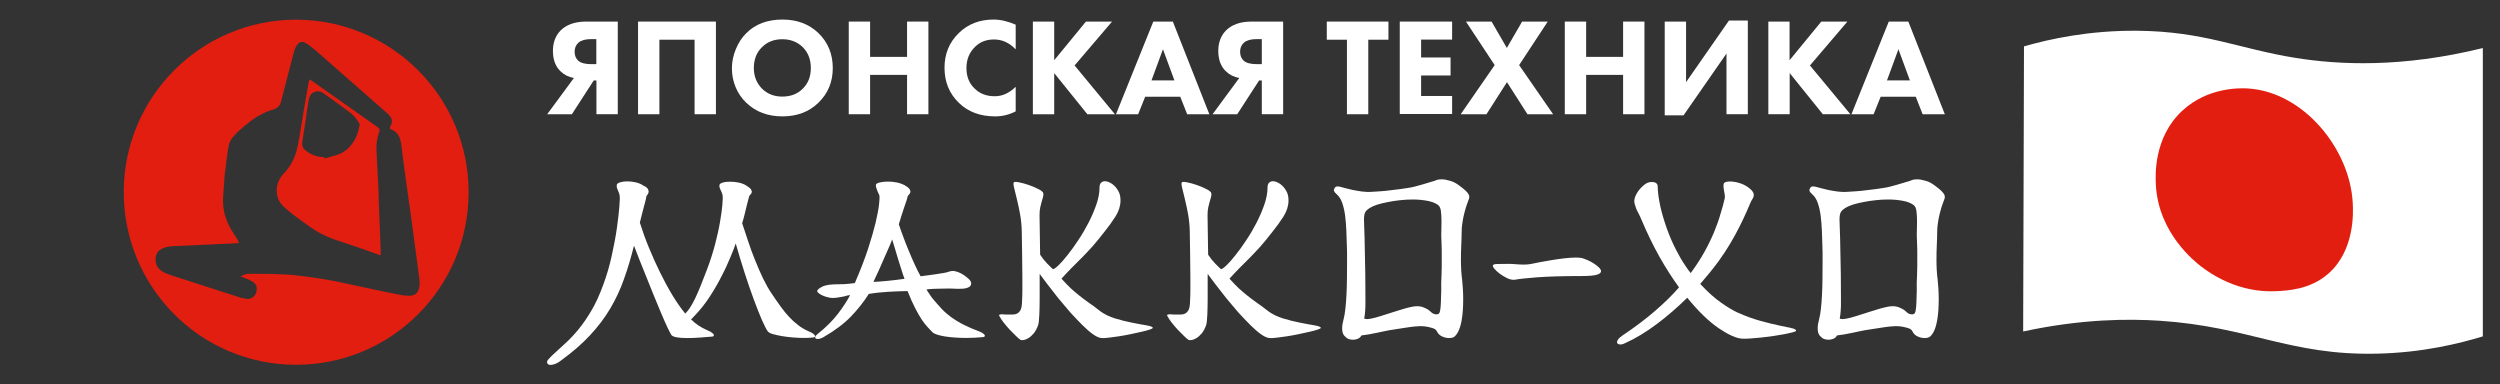 <?xml version="1.0" encoding="UTF-8"?> <!-- Generator: Adobe Illustrator 25.3.1, SVG Export Plug-In . SVG Version: 6.00 Build 0) --> <svg xmlns="http://www.w3.org/2000/svg" xmlns:xlink="http://www.w3.org/1999/xlink" id="Слой_1" x="0px" y="0px" viewBox="0 0 2096.6 322.4" style="enable-background:new 0 0 2096.6 322.4;" xml:space="preserve"><rect x="0" y="0" width="2096.6" height="322.4" fill="#333333" stroke="none"/> <style type="text/css"> .st0{fill:#E21E10;} .st1{fill:#FFFFFF;} </style> <g> <path class="st0" d="M248.3,16.5c80.3,0.2,144.9,65.2,144.7,145c-0.1,79.4-64.5,144.5-144.9,144.4 c-80.5-0.1-144.9-65.8-144.3-145.8C104.3,81.2,168.4,16.6,248.3,16.5z M326.7,107.7c0.5-1.1,1-2.2,1.4-3.2c1.1-2.6,0.6-5.1-1.1-7.2 c-0.8-1.1-1.8-2-2.9-2.9c-6-5.2-11.9-10.5-17.9-15.7c-13.4-11.8-26.7-23.5-40.1-35.2c-2.6-2.3-5.4-4.4-8.1-6.5c-1-0.6-2-1.1-3-1.6 c-2-0.6-3.8-0.2-5.1,1.4c-0.8,0.8-1.4,1.7-1.8,2.6c-0.8,1.6-1.4,3.2-1.8,4.9c-2.4,9.2-4.8,18.5-7.2,27.7c-1.1,4.5-2.3,9-3.5,13.5 c-0.8,3.2-2.9,5.2-6.1,6.2c-6.7,1.9-12.9,5.1-18.5,9.2c-4.1,3.2-8.1,6.4-11.8,9.9c-1.4,1.4-2.7,2.9-4,4.3c-1.8,2.2-3,4.8-3.5,7.5 c-0.5,2.4-0.8,4.8-1.1,7.2c-0.5,3.7-1.1,7.3-1.4,11c-0.5,3.5-1,7.1-1.1,10.8c-0.5,4.6-0.6,9.2-1,14c-0.3,5.1,0.2,10,1.6,15 c1.7,5.9,4.4,11.3,8,16.4c1.4,1.9,2.4,3.8,3.5,6c0.1,0.2,0.1,0.5,0.2,0.8c-2.9,0.2-5.7,0.5-8.7,0.5c-5.7,0.3-11.2,0.5-16.9,0.8 c-9.9,0.5-19.6,0.8-29.4,1.3c-3,0.1-6.1,0.6-8.9,1.9c-3.8,1.6-5.7,4.3-6,8.4c-0.2,4.6,1.4,8.3,5.4,10.8c1.3,0.8,2.6,1.4,4,2 c2.7,1.1,5.6,2.1,8.4,2.9c16.1,5.2,32.3,10.4,48.5,15.6c2.9,1,5.7,1.9,8.8,2.4c1.4,0.3,2.9,0.5,4.2,0c3.2-1.1,4.8-3.3,5.4-6.5 c0.6-3.2-0.3-5.7-3-7.5c-1-0.6-1.9-1.1-2.9-1.6c-2.2-1-4.3-1.7-6.5-2.6c-0.3-0.1-0.5-0.2-1-0.5c0.8-0.3,1.3-0.5,1.8-0.8 c1.7-0.8,3.5-1.3,5.2-1.3c9.5,0,18.9,0,28.5,0.5c3,0.1,6.2,0.3,9.2,0.6c4.8,0.5,9.4,1.1,14,1.7c6.2,1,12.4,1.8,18.5,3 c11.3,2.3,22.6,4.8,33.9,7.2c7.8,1.7,15.7,3.3,23.6,4.8c2.4,0.5,4.8,0.6,7.2,0.6c4.1,0,6.8-2.3,7.8-6.3c0.5-2.3,0.5-4.6,0.3-7 c-0.5-4.4-1.1-8.8-1.7-13.1c-0.8-6.4-1.8-12.8-2.6-19.2c-0.8-5.6-1.4-11.2-2.2-16.7c-0.8-6.2-1.8-12.4-2.6-18.5 c-1.1-7.8-2.1-15.5-3.2-23.2c-1.1-7.5-2-15.1-2.9-22.6c-0.3-2.2-0.8-4.3-1.7-6.4c-1.4-3.2-3.8-5.4-7.1-6.6 C327.5,108,327.1,107.7,326.7,107.7z"></path> <path class="st0" d="M259.8,66.6c1.1,0.8,1.9,1.4,2.9,2c17.7,12.4,35.4,25,53.1,37.4c0.5,0.3,0.8,0.6,1.3,1c1.3,1.1,1.4,2,1,3.5 c-1,2.6-1.6,5.2-2,8c-0.5,3-0.5,6-0.3,9c0.5,8.4,0.8,16.7,1.3,25c0.3,6.1,0.5,12.1,0.6,18.1c0.3,8.1,0.6,16.1,1,24.2 c0.2,4.8,0.3,9.4,0.5,14c0,1.4,0.1,2.9,0.1,4.5c0,0.2,0,0.5-0.1,0.8c-0.5-0.1-0.8-0.2-1.1-0.3c-9.4-3.5-18.9-6.7-28.4-9.9 c-4.8-1.6-9.4-3-14-4.9c-5.4-2.3-10.6-5.1-15.4-8.5c-5.7-4.1-11.6-8.1-17.2-12.7c-1.7-1.4-3.3-2.7-4.9-4.2c-4.8-4.3-6.6-9.7-6-15.9 c0.5-4.6,2.4-8.6,5.6-11.9c5.4-5.6,9-12.1,11-19.7c1-3.7,1.7-7.5,2.3-11.2c1.4-8.1,2.6-16.1,4-24.1c1.1-6.8,2.3-13.6,3.5-20.4 C258.7,68.9,259.3,67.8,259.8,66.6z M272.4,132.9c3.5-1.1,7-1.9,10.3-3c4.8-1.6,8.7-4.4,11.8-8.3c4-4.8,6-10.6,7.1-16.7 c0.1-0.6,0-1.3-0.5-1.9c-0.8-1.1-1.4-2-2.1-3c-1.4-2.1-3.2-3.8-5.1-5.4c-7.5-5.7-15.2-11.1-22.9-16.6c-0.3-0.2-0.5-0.3-0.8-0.5 c-4.5-2.4-9.9,0-11,4.9c-0.3,1.4-0.6,2.7-0.8,4.1c-0.8,4.6-1.4,9.2-2,13.8c-1,6.2-1.9,12.4-2.9,18.5c-0.5,2.9,0.3,5.4,2.6,7.2 c4.4,3.5,9.4,5.7,15.1,5.7C271.9,132.1,272.4,132.2,272.4,132.9z"></path> </g> <g> <path class="st1" d="M1696.7,278c0.2-79.7,0.5-159.4,0.7-239.1c21.5-6.2,54.7-13.5,95.3-13.1c55.9,0.5,85,15.2,132.7,22.8 c35.8,5.7,88.6,8.5,156.8-8.3c0,80.6,0,161.2,0,241.8c-19,5.8-50.2,13.7-89.1,14.5c-72.6,1.6-106.4-22.6-181.7-27.6 C1785.5,267.3,1746.1,267.3,1696.7,278z"></path> <path class="st0" d="M1885.4,74.2c-6.1-0.4-33.7-1.4-55.3,18.7c-24.2,22.5-22.5,54.7-22.1,62.2c2.2,40.5,32.6,64.2,38,68.4 c7.5,5.8,30.9,22.3,62.9,20.7c9.9-0.5,28.4-1.4,43.5-14.5c22.7-19.7,21.1-52.2,20.7-59.4C1970.8,124.9,1931.9,77.2,1885.4,74.2z"></path> </g> <g> <g> <path class="st1" d="M677.8,277.7c1.8,0.7,3.2,1.4,4.1,2.1c0.9,0.7,1.4,1.3,1.6,1.7c0.2,0.5,0.1,0.8-0.3,1.1 c-0.3,0.3-0.7,0.4-1.2,0.4c-1.2,0.1-2.3,0.2-3.5,0.3c-1.2,0.1-2.4,0.1-3.7,0.1c-3.2,0-6.5-0.1-9.9-0.4s-6.6-0.7-9.5-1.2 s-5.4-1.1-7.5-1.7s-3.4-1.4-4-2.2c-1.3-1.7-2.9-5-5-9.7c-2.1-4.8-4.3-10.5-6.8-17.2s-5-14-7.6-22.1s-5.1-16.3-7.5-24.7 c-1,3-2.5,6.9-4.5,11.6c-2,4.8-4.3,10-7.2,15.5c-2.8,5.6-6.1,11.3-9.9,17.2c-3.8,5.9-8.1,11.3-12.8,16.2c-0.6,0.6-1.1,1.2-1.6,1.7 c-0.5,0.6-1,1-1.5,1.4c2.1,2.1,4.2,3.8,6.3,5.2c2.1,1.4,4.5,2.6,7,3.8c2,0.8,3.4,1.5,4.2,2.2c0.9,0.6,1.4,1.2,1.6,1.7 c0.2,0.5,0.1,0.9-0.3,1.2c-0.4,0.3-0.8,0.4-1.3,0.4c-3.1,0.2-6.5,0.5-10.3,0.8c-3.7,0.3-7.3,0.4-10.6,0.4s-6.2-0.2-8.5-0.6 c-2.4-0.4-3.9-1.1-4.6-2c-0.8-1.3-1.9-3.5-3.4-6.6c-1.4-3.1-3.1-6.8-4.9-11.1c-1.8-4.3-3.8-9-5.9-14.2c-2.1-5.1-4.1-10.3-6.2-15.4 c-2.1-5.2-4.1-10.2-6-14.9c-1.9-4.8-3.5-9-4.9-12.7c-2.5,10-5.3,19.4-8.4,28c-3,8.7-6.9,16.9-11.5,24.7 c-4.6,7.8-10.3,15.3-17,22.5s-15.1,14.5-25.1,21.7c-0.9,0.7-1.9,1.3-3,1.8s-2.1,0.9-3.1,1.1s-1.9,0.3-2.7,0.2 c-0.8-0.1-1.4-0.5-1.7-1c-0.7-1.2-0.5-2.3,0.6-3.5s2.1-2.3,3-3.2c3.7-3.5,7.4-6.8,11.1-10.2c3.7-3.3,7.4-7.2,11.1-11.7 s7.3-9.7,10.9-15.8c3.6-6,7-13.5,10.2-22.3c2.8-7.6,5.1-15.5,6.9-23.7c1.8-8.2,3.3-15.9,4.3-23s1.7-13.1,2.1-18.1s0.5-8,0.3-8.9 c-0.1-1.5-0.6-3.2-1.5-5s-1.2-3.4-0.9-4.7c0.2-0.8,1.2-1.5,2.8-2c1.7-0.5,3.7-0.8,6.1-0.8c2.2,0,4.5,0.3,6.8,0.8 c2.4,0.5,4.5,1.4,6.5,2.7c2.1,1,3.4,2,3.9,3s0.7,1.9,0.5,2.7s-0.5,1.5-0.9,2c-0.5,0.5-0.7,0.9-0.9,1.3c0,0.3-0.2,1.2-0.5,2.7 c-0.3,1.4-0.8,3.2-1.4,5.3c-0.6,2.1-1.2,4.4-1.8,6.9s-1.2,4.9-1.8,7.2c2.1,6.7,4.6,13.7,7.6,21s6.2,14.4,9.6,21.3 c3.4,6.9,6.9,13.3,10.5,19.2c3.6,5.9,7.1,10.8,10.4,14.8c1.5-1.5,2.9-3.3,4.2-5.3c1.3-2.1,2.7-4.6,4.1-7.5 c1.4-2.9,2.9-6.4,4.5-10.3s3.4-8.5,5.3-13.6c2.9-7.6,5.2-14.9,7-21.8c1.8-7,3.2-13.2,4.1-18.8c1-5.6,1.6-10.2,1.9-14 c0.3-3.7,0.4-6.1,0.3-7c-0.1-1.5-0.7-3.2-1.6-5c-1-1.8-1.4-3.4-1.1-4.7c0.2-0.8,1.2-1.4,2.8-1.9c1.7-0.5,3.7-0.7,6.1-0.7 c2.3,0,4.7,0.2,7.1,0.7c2.4,0.5,4.6,1.3,6.6,2.6c2.1,1.3,3.4,2.4,3.9,3.3c0.5,0.9,0.7,1.7,0.5,2.4s-0.5,1.3-1.1,1.8s-0.9,1-1,1.5 c-0.1,0.3-0.4,1.3-0.8,2.8c-0.4,1.6-0.9,3.4-1.4,5.5s-1.1,4.5-1.7,7c-0.6,2.5-1.3,4.9-2,7.2c1.5,4.5,3.1,9.4,4.9,14.8 c1.8,5.4,3.7,10.8,5.9,16.1c2.1,5.3,4.4,10.5,6.7,15.4c2.4,4.9,4.8,9.2,7.3,12.8c2.6,3.9,5.1,7.5,7.5,10.8s4.7,6.2,7.2,8.8 c2.4,2.6,4.9,4.8,7.4,6.7C671.8,274.6,674.7,276.3,677.8,277.7z"></path> <path class="st1" d="M819.6,277.3c2.2,0.8,3.7,1.6,4.7,2.2c0.9,0.7,1.5,1.3,1.6,1.7c0.2,0.5,0.1,0.8-0.3,1.1 c-0.4,0.3-0.8,0.4-1.3,0.4c-2.1,0.2-4.3,0.4-6.6,0.5c-2.4,0.1-4.8,0.2-7.3,0.2c-3,0-6-0.1-9.1-0.3c-3-0.2-5.9-0.5-8.5-0.9 s-4.8-0.9-6.7-1.5s-3.3-1.3-4.1-2.1c-1.3-1.4-2.6-2.8-4.1-4.3c-1.4-1.5-3-3.5-4.7-6s-3.5-5.7-5.5-9.5s-4.2-8.7-6.6-14.7 c-2.3,0-4.8,0.1-7.5,0.2s-5.5,0.3-8.5,0.4c-2.9,0.2-5.8,0.4-8.6,0.7c-2.8,0.3-5.4,0.7-7.9,1.1c-4,6.4-9,12.7-14.8,18.8 c-5.9,6.1-13.6,11.9-23.1,17.4c-1.4,0.8-2.6,1.3-3.8,1.5s-2,0.1-2.6-0.2c-0.6-0.3-0.8-0.8-0.6-1.5s0.9-1.6,2.2-2.6 c6.9-5.5,12.5-11.1,16.8-16.7s7.7-10.9,10.3-15.7c-1.8,0.2-3,0.4-3.4,0.6s-1.2,0.4-2.3,0.6c-3,0.6-5.3,0.9-6.9,1.1 c-1.6,0.2-3,0.1-4.3-0.1s-2.6-0.6-4-1c-1.4-0.5-2.6-1-3.7-1.6c-1.1-0.6-1.9-1.3-2.5-1.9s-0.7-1.2-0.3-1.8c0.6-1,2.1-2.1,4.6-3.3 c2.5-1.1,6.7-1.7,12.7-1.7c1.5,0,3.2,0,5.2-0.1s4.9-0.4,8.8-0.9c4.6-10.6,8.3-20.2,11.1-28.7c2.8-8.6,4.9-16,6.4-22.2 c1.4-6.2,2.4-11.2,2.8-14.9c0.4-3.7,0.5-6.1,0.4-7.2c-0.1-0.6-0.4-1.3-0.8-2.1c-0.4-0.8-0.8-1.6-1.1-2.5s-0.6-1.7-0.9-2.6 c-0.2-0.9-0.3-1.6-0.2-2.3c0.2-0.8,1.3-1.4,3.3-1.9s4.3-0.7,6.9-0.7c2.3,0,4.7,0.2,7.2,0.7s4.7,1.3,6.8,2.4 c2.2,1.3,3.6,2.4,4.1,3.4c0.6,1,0.7,1.8,0.5,2.6c-0.2,0.7-0.6,1.4-1.2,1.9c-0.6,0.5-0.9,1-1,1.5c0,0.3-0.3,1.3-0.8,2.9 c-0.5,1.6-1.2,3.6-2,5.9s-1.6,4.7-2.4,7.3c-0.8,2.6-1.6,5-2.2,7.2c0.9,2.8,2.1,6.1,3.5,9.9c1.4,3.9,3,7.9,4.7,12s3.4,8.1,5.2,12 s3.4,7.1,4.9,9.7c1.8-0.2,3.9-0.5,6-0.8c2.2-0.3,4.4-0.6,6.6-0.9c2.2-0.3,4.3-0.7,6.3-1s3.6-0.7,5-1.2c1.6-0.6,3.2-0.7,4.7-0.4 c1.6,0.3,3,0.8,4.5,1.5c1.4,0.7,2.8,1.5,4,2.4s2.3,1.8,3.2,2.6c0.9,0.8,1.6,1.7,1.9,2.8s0.2,2-0.3,2.8c-0.6,0.9-1.7,1.6-3.5,2.1 c-1.7,0.5-4.2,0.7-7.4,0.6c-1.8-0.1-3.6-0.2-5.3-0.2s-3.3,0-4.7,0c-3.7,0-6.8,0.1-9.5,0.2c-2.6,0.1-4.8,0.3-6.6,0.5 c0.8,1.4,1.5,2.6,2.2,3.5c0.6,1,1.3,1.9,1.9,2.8c0.6,0.9,1.3,1.7,2,2.5s1.5,1.7,2.4,2.8c2.8,3.3,5.5,6.2,8.2,8.5s5.4,4.3,8.2,6 s5.6,3.3,8.5,4.6C813.3,274.8,816.4,276.1,819.6,277.3z M732.5,236.4c1.5,0,3.3-0.1,5.4-0.3c2.1-0.2,4.4-0.4,6.8-0.6 c2.4-0.2,4.8-0.5,7.2-0.8s4.7-0.6,6.7-0.9c-0.6-1.4-1.4-3.6-2.3-6.6c-1-3-2-6.2-3-9.5s-2-6.6-2.9-9.7s-1.7-5.5-2.2-7.2 c-0.3,1-1.1,2.9-2.3,5.7c-1.2,2.8-2.6,5.9-4.1,9.3c-1.6,3.5-3.1,7-4.7,10.7C735.3,230.3,733.9,233.5,732.5,236.4z"></path> <path class="st1" d="M922.6,260.9c3.5,2.6,7.7,4.7,12.7,6.2s9.8,2.7,14.5,3.6s8.7,1.7,12,2.2c3.3,0.6,5,1.3,5,2.1 c0,0.3-0.9,0.8-2.6,1.4c-1.7,0.6-4,1.2-6.7,1.8c-2.8,0.6-5.8,1.3-9.1,2s-6.6,1.3-9.8,1.8s-6.2,0.9-8.8,1.2 c-2.6,0.3-4.6,0.4-5.9,0.3c-2.1-0.1-4.5-1.2-7.3-3.2s-5.8-4.6-9-7.8c-3.2-3.2-6.5-6.7-10-10.5c-3.4-3.9-6.7-7.8-9.9-11.7 c-3.2-4-6.1-7.8-8.9-11.4c-2.8-3.6-5-6.7-6.9-9.2V243v6.6c0,5.5-0.1,10.4-0.3,14.6s-0.5,6.9-0.9,8.2c-1,3-2.3,5.4-3.8,7.2 c-1.5,1.8-3,3.1-4.5,4s-2.8,1.4-4.1,1.6s-2.1,0.1-2.6-0.3c-0.6-0.3-1.7-1.3-3.3-2.8c-1.6-1.6-3.4-3.3-5.3-5.3 c-1.9-2-3.7-4.1-5.4-6.3c-1.7-2.2-2.9-4-3.6-5.5c-0.5-0.6-0.3-1,0.5-1.2c0.6-0.2,1.4-0.3,2.3-0.2c1,0.1,1.9,0.2,2.8,0.2 c2,0,3.7,0,5.3,0s3-0.3,4.1-0.9s2.1-1.6,2.8-3s1.1-3.7,1.2-6.6c0.2-3.6,0.3-7.1,0.3-10.5c0-3.5,0-6.8,0-10.2 c0-6.2-0.1-12.4-0.2-18.6c-0.1-6.2-0.2-12.8-0.3-19.7c-0.1-5.3-0.6-10.3-1.5-15.1c-0.9-4.8-1.8-9-2.7-12.6s-1.7-6.6-2.2-9 c-0.6-2.4-0.7-3.9-0.3-4.6c0.3-0.6,1.8-0.6,4.4-0.1c2.6,0.5,5.4,1.3,8.3,2.3c3,1,5.7,2.2,8.2,3.5s3.8,2.5,3.9,3.5 c0.1,1,0,2.1-0.3,3.2c-0.3,1.1-0.7,2.3-1.1,3.7c-0.4,1.4-0.8,3-1.2,4.8s-0.6,4-0.6,6.6l0.5,33.1c1.7,2.6,3.6,5,5.5,7 s3.7,3.7,5.2,5.1c0.8,0.1,2.3-0.9,4.6-3.1s4.9-5.1,7.7-8.7c2.9-3.6,5.9-7.8,9-12.5c3.2-4.7,6-9.6,8.7-14.8 c2.6-5.1,4.8-10.2,6.5-15.2s2.6-9.6,2.6-13.9c0-2,0.4-3.4,1.3-4.2c0.9-0.9,1.9-1.3,3.2-1.3c1.8,0,3.8,0.7,6,2.2 c2.1,1.5,3.8,3.4,5.1,5.7c0.8,1.4,1.4,2.8,1.6,4.1c0.3,1.4,0.4,2.8,0.4,4.1c0,4.5-1.4,8.9-4.1,13.3c-2.8,4.4-5.9,8.7-9.3,12.9 c-3.8,4.9-7.3,9.2-10.4,12.7c-3.2,3.5-6.2,6.7-9.1,9.6c-2.9,2.9-5.6,5.6-8.3,8.3c-2.6,2.6-5.4,5.6-8.3,8.8 c2.8,3.1,5.3,5.7,7.6,7.9c2.3,2.1,4.6,4.1,7,6s4.9,3.9,7.8,5.9C915.5,255.4,918.8,257.9,922.6,260.9z"></path> <path class="st1" d="M1063.5,260.9c3.5,2.6,7.7,4.7,12.7,6.2s9.8,2.7,14.5,3.6s8.7,1.7,12,2.2c3.3,0.6,5,1.3,5,2.1 c0,0.3-0.9,0.8-2.6,1.4s-4,1.2-6.7,1.8c-2.8,0.6-5.8,1.3-9.1,2c-3.3,0.7-6.6,1.3-9.8,1.8c-3.2,0.5-6.2,0.9-8.8,1.2 c-2.6,0.3-4.6,0.4-5.9,0.3c-2.1-0.1-4.5-1.2-7.3-3.2s-5.8-4.6-9-7.8c-3.2-3.2-6.5-6.7-10-10.5c-3.4-3.9-6.7-7.8-9.9-11.7 c-3.2-4-6.1-7.8-8.9-11.4c-2.8-3.6-5-6.7-6.9-9.2V243v6.6c0,5.5-0.1,10.4-0.3,14.6s-0.5,6.9-0.9,8.2c-1,3-2.3,5.4-3.8,7.2 c-1.5,1.8-3,3.1-4.5,4s-2.8,1.4-4.1,1.6s-2.1,0.1-2.6-0.3c-0.6-0.3-1.7-1.3-3.3-2.8c-1.6-1.6-3.4-3.3-5.3-5.3 c-1.9-2-3.7-4.1-5.4-6.3c-1.7-2.2-2.9-4-3.6-5.5c-0.5-0.6-0.3-1,0.5-1.2c0.6-0.2,1.4-0.3,2.3-0.2c1,0.1,1.9,0.2,2.8,0.2 c2,0,3.7,0,5.3,0s3-0.3,4.1-0.9s2.1-1.6,2.8-3s1.1-3.7,1.2-6.6c0.2-3.6,0.3-7.1,0.3-10.5c0-3.5,0-6.8,0-10.2 c0-6.2-0.1-12.4-0.2-18.6c-0.1-6.2-0.2-12.8-0.3-19.7c-0.1-5.3-0.6-10.3-1.5-15.1c-0.9-4.8-1.8-9-2.7-12.6s-1.7-6.6-2.2-9 c-0.6-2.4-0.7-3.9-0.3-4.6c0.3-0.6,1.8-0.6,4.4-0.1c2.6,0.5,5.4,1.3,8.3,2.3c3,1,5.7,2.2,8.2,3.5s3.8,2.5,3.9,3.5 c0.1,1,0,2.1-0.3,3.2c-0.3,1.1-0.7,2.3-1.1,3.7c-0.4,1.4-0.8,3-1.2,4.8s-0.6,4-0.6,6.6l0.5,33.1c1.7,2.6,3.6,5,5.5,7 s3.7,3.7,5.2,5.1c0.8,0.1,2.3-0.9,4.6-3.1c2.3-2.2,4.9-5.1,7.7-8.7c2.9-3.6,5.9-7.8,9-12.5c3.2-4.7,6-9.6,8.7-14.8 c2.6-5.1,4.8-10.2,6.5-15.2s2.6-9.6,2.6-13.9c0-2,0.4-3.4,1.3-4.2c0.9-0.9,1.9-1.3,3.2-1.3c1.8,0,3.8,0.7,6,2.2 c2.1,1.5,3.8,3.4,5.1,5.7c0.8,1.4,1.4,2.8,1.6,4.1c0.3,1.4,0.4,2.8,0.4,4.1c0,4.5-1.4,8.9-4.1,13.3c-2.8,4.4-5.9,8.7-9.3,12.9 c-3.8,4.9-7.3,9.2-10.4,12.7c-3.2,3.5-6.2,6.7-9.1,9.6s-5.6,5.6-8.3,8.3c-2.6,2.6-5.4,5.6-8.3,8.8c2.8,3.1,5.3,5.7,7.6,7.9 c2.3,2.1,4.6,4.1,7,6s4.9,3.9,7.8,5.9C1056.3,255.4,1059.7,257.9,1063.5,260.9z"></path> <path class="st1" d="M1223.9,155.7c2.2,1.6,3.9,3,5.1,4.1c1.2,1.2,2.1,2.2,2.6,3.1c0.5,0.9,0.7,1.8,0.6,2.6s-0.3,1.6-0.7,2.4 c-0.3,0.8-0.8,2.2-1.5,4.1c-0.6,1.9-1.3,4.1-1.9,6.5s-1.2,5-1.6,7.9c-0.5,2.8-0.7,5.5-0.7,8c0,3.1-0.1,6.7-0.3,10.7 c-0.2,4-0.3,8.2-0.3,12.6c0,6.1,0.3,11.7,1,16.9c0.2,2.1,0.4,4.5,0.6,7.3s0.3,5.8,0.3,8.9s-0.1,6.2-0.3,9.4 c-0.2,3.2-0.6,6.2-1.1,9s-1.2,5.3-2.2,7.6c-0.9,2.2-2.1,4-3.5,5.3c-0.9,0.9-2.5,1.4-4.8,1.4c-1.8,0-3.7-0.4-5.7-1.3 s-3.5-2.3-4.5-4.4c-0.6-1.3-1.9-2.2-4.1-2.8c-2.1-0.6-4.2-1.1-6.1-1.3c-1.2-0.1-2.3-0.2-3.5-0.2s-2.8,0.1-4.9,0.3 c-2.1,0.2-4.8,0.6-8.1,1.1c-3.3,0.5-7.7,1.2-12.9,2c-1.2,0.2-2.7,0.5-4.6,0.9s-3.9,0.8-6.1,1.3s-4.4,0.9-6.7,1.3 c-2.3,0.4-4.4,0.7-6.2,0.9c-0.8,1.4-1.8,2.3-3.1,2.8c-1.3,0.5-2.5,0.8-3.8,0.8c-1,0-2-0.1-2.8-0.3c-0.9-0.2-1.5-0.5-2-0.7 c-0.9-0.6-1.9-1.4-2.9-2.6c-1-1.1-1.6-3.2-1.6-6c0-2.2,0.4-4.7,1.2-7.6c0.6-2.2,1.1-5.1,1.5-8.7s0.7-7.5,0.9-11.7 c0.2-4.2,0.4-8.6,0.4-13.1c0.1-4.5,0.1-8.9,0.1-13c0-3.3,0-6.4,0-9.1c0-2.8-0.1-5.1-0.2-7.1c-0.1-3.7-0.3-7.6-0.4-11.8 c-0.2-4.2-0.5-8.3-1-12.2c-0.5-3.9-1.3-7.5-2.4-10.7c-1.1-3.2-2.7-5.7-4.7-7.4c-1-0.9-1.7-1.7-2-2.2c-0.3-0.6-0.4-1.1-0.3-1.7 c0.1-0.5,0.5-1.1,1-1.9c0.6-0.8,2-1,4.1-0.5c0.8,0.2,2.2,0.6,4.1,1.1s4.1,1,6.5,1.6c2.4,0.5,5,0.9,7.7,1.3 c2.7,0.3,5.3,0.5,7.9,0.3c2.3-0.1,4.9-0.3,7.9-0.5c2.9-0.2,5.9-0.5,8.8-0.9c2.9-0.3,5.7-0.7,8.2-1s4.5-0.6,6-0.9 c1.6-0.2,3.5-0.6,5.5-1.1c2.1-0.5,4.1-1.1,6.2-1.7c2.1-0.6,4.1-1.2,6-1.8s3.5-1,4.7-1.4c1.4-0.8,3.3-1.2,5.7-1.2 c2.1,0,4.4,0.4,7,1.2C1218.5,152.2,1221.2,153.6,1223.9,155.7z M1208.9,231.2c0.1-2.5,0.2-5,0.2-7.5s0-4.9,0-7.2 c0-2.3,0-4.5,0-6.7s-0.1-4.4-0.2-6.6c0-0.9,0-1.8-0.1-2.8c-0.1-0.9-0.1-1.8-0.1-2.8c0-2.2,0-4.3,0.1-6.3s0.1-3.9,0.1-5.8 c0-3.3-0.2-6.2-0.5-8.6s-1.2-4.1-2.4-5c-2.2-1.6-5.2-2.8-9-3.5c-3.8-0.7-7.9-1.1-12.3-1.1c-3.5,0-7,0.2-10.6,0.6 c-3.6,0.4-7.1,0.9-10.4,1.6c-3.3,0.6-6.3,1.4-8.9,2.2c-2.7,0.9-4.7,1.8-6.2,2.8c-2,1.3-3.2,2.5-3.8,3.8c-0.6,1.3-0.9,3.3-0.9,6 c0,1.7,0.1,3.8,0.2,6.3s0.2,5.6,0.3,9.2c0.3,12.1,0.5,22.2,0.6,30.5c0.1,8.2,0.1,14.9,0.1,20.1c0,2.4,0,4.4,0,6s-0.1,2.9-0.2,4.1 s-0.2,2.2-0.3,3.2c-0.1,1-0.3,2.2-0.5,3.5c1.3,0.5,3,0.5,5.2,0.1s5-1.1,8.5-2.2c4.2-1.3,7.8-2.4,11-3.5c3.2-1,6-1.9,8.4-2.6 s4.5-1.2,6.3-1.6s3.4-0.6,4.9-0.6c2,0,3.8,0.3,5.5,1c1.4,0.6,2.5,1.1,3.3,1.6s1.5,1,2,1.5s1,0.9,1.4,1.2c0.4,0.3,0.9,0.7,1.5,1 c0.6,0.2,1.2,0.4,2,0.5c0.7,0.1,1.5,0,2.2-0.3s1.2-1.4,1.5-3.1s0.5-4,0.6-6.9s0.2-6.2,0.3-10 C1208.5,239.7,1208.7,235.6,1208.9,231.2z"></path> <path class="st1" d="M1252.2,222.3c0.2-0.6,1.6-0.9,4-0.9c2.4-0.1,5.3-0.1,8.6-0.1c2.2,0,4.4,0.1,6.7,0.3c2.3,0.2,4.5,0.3,6.6,0.3 c2.2,0,4.1-0.2,5.7-0.5c1.8-0.3,4.3-0.8,7.5-1.5c3.2-0.6,6.6-1.2,10.2-1.8c3.6-0.6,7.2-1.1,10.8-1.5c3.6-0.4,6.7-0.6,9.5-0.6 c2.2,0,3.9,0.2,5.2,0.5c1.1,0.3,2.6,0.9,4.5,1.7c1.8,0.8,3.6,1.7,5.2,2.8c1.6,1,3,2.1,4.2,3.3c1.2,1.2,1.8,2.2,1.8,3.1 c0,1.3-1.2,2.3-3.5,3c-2.4,0.7-6.6,1.1-12.9,1.1c-16.1,0-28.7,0.4-37.8,1.1c-9.1,0.7-15.1,1.4-18.1,2c-2,0.2-4.1-0.2-6.4-1.3 c-2.3-1.1-4.4-2.4-6.3-3.8s-3.4-2.9-4.6-4.3C1251.9,223.7,1251.7,222.7,1252.2,222.3z"></path> <path class="st1" d="M1446.5,166c0.1-0.7,0.1-1.6-0.1-2.8c-0.2-1.1-0.4-2.3-0.6-3.5s-0.4-2.4-0.4-3.5c-0.1-1.1,0.1-2,0.4-2.6 c0.7-0.9,2.4-1.4,5-1.4c2.3,0,5,0.4,8,1.3c3,0.9,6,2.4,8.7,4.7c2.2,1.8,3.3,3.6,3.3,5.2c0,1.2-0.3,2.2-0.9,3.1 c-0.6,0.9-1.1,1.7-1.3,2.2c-1.2,2.6-2.5,5.8-4.1,9.4s-3.5,7.6-5.7,12s-4.7,9-7.6,13.9s-6.2,9.9-9.8,14.9 c-4.7,6.4-9.9,12.8-15.5,19.2c6.1,6.6,11.9,11.8,17.3,15.6c5.5,3.9,10.2,6.7,14.2,8.5c6.8,3,13.1,5.3,19,6.9s11,2.9,15.4,3.8 s7.8,1.6,10.4,2.2c2.5,0.5,3.9,1.2,4.1,2.2c0.1,0.3-0.7,0.8-2.6,1.3c-1.8,0.5-4.2,1-7,1.6c-2.8,0.5-6,1-9.6,1.6 c-3.6,0.5-7,0.9-10.4,1.3c-3.4,0.3-6.5,0.6-9.3,0.8c-2.8,0.2-4.9,0.2-6.3,0.1c-4.9-0.2-11.5-3.2-19.8-8.8 c-8.2-5.6-17-14.1-26.3-25.5c-8.1,7.9-16.5,15.3-25.5,22c-8.9,6.7-17.8,12.1-26.7,16.1c-1.8,0.9-3.4,1.3-4.7,1 c-1.3-0.2-2-0.9-2-1.9c0-0.7,0.4-1.5,1.1-2.5s2-2,3.7-3.2c10.1-6.8,19.1-13.5,26.8-20.2c7.8-6.7,14.6-13.3,20.4-20 c-5.5-7.6-11-16.1-16.3-25.5s-10.4-19.9-15.3-31.5c-0.8-2-1.8-4-2.9-6.1c-1.2-2.1-2.1-4.6-2.8-7.3c-0.6-2.4,0-5.2,1.8-8.3 s4.1-5.7,7-7.8c1.7-1.3,3.7-1.9,5.9-1.9c1.3,0,2.4,0.3,3.3,0.9c0.9,0.6,1.4,1.5,1.4,2.8c0.1,5.1,0.9,10.6,2.2,16.7 c1.4,6.1,3.2,12.2,5.4,18.4c2.2,6.2,4.7,12,7.5,17.5s5.5,10.2,8.3,14.2c1.4,2.2,2.8,4.1,4.3,5.9c4.5-6.1,8.3-12,11.6-17.9 c3.2-5.8,5.9-11.4,8.1-16.7c2.2-5.3,4-10.4,5.3-15.1C1444.5,174.4,1445.6,170,1446.5,166z"></path> <path class="st1" d="M1622.7,155.7c2.2,1.6,3.9,3,5.1,4.1c1.2,1.2,2.1,2.2,2.6,3.1c0.5,0.9,0.7,1.8,0.6,2.6s-0.3,1.6-0.7,2.4 c-0.3,0.8-0.8,2.2-1.5,4.1c-0.6,1.9-1.3,4.1-1.9,6.5s-1.2,5-1.6,7.9c-0.5,2.8-0.7,5.5-0.7,8c0,3.1-0.1,6.7-0.3,10.7 c-0.2,4-0.3,8.2-0.3,12.6c0,6.1,0.3,11.7,1,16.9c0.2,2.1,0.4,4.5,0.6,7.3s0.3,5.8,0.3,8.9s-0.1,6.2-0.3,9.4 c-0.2,3.2-0.6,6.2-1.1,9s-1.2,5.3-2.2,7.6c-0.9,2.2-2.1,4-3.5,5.3c-0.9,0.9-2.5,1.4-4.8,1.4c-1.8,0-3.7-0.4-5.7-1.3 s-3.5-2.3-4.5-4.4c-0.6-1.3-1.9-2.2-4.1-2.8c-2.1-0.6-4.2-1.1-6.1-1.3c-1.2-0.1-2.3-0.2-3.5-0.2s-2.8,0.1-4.9,0.3 c-2.1,0.2-4.8,0.6-8.1,1.1c-3.3,0.5-7.7,1.2-12.9,2c-1.2,0.2-2.7,0.5-4.6,0.9s-3.9,0.8-6.1,1.3s-4.4,0.9-6.7,1.3 c-2.3,0.4-4.4,0.7-6.2,0.9c-0.8,1.4-1.8,2.3-3.1,2.8c-1.3,0.5-2.5,0.8-3.8,0.8c-1,0-2-0.1-2.8-0.3c-0.9-0.2-1.5-0.5-2-0.7 c-0.9-0.6-1.9-1.4-2.9-2.6c-1-1.1-1.6-3.2-1.6-6c0-2.2,0.4-4.7,1.2-7.6c0.6-2.2,1.1-5.1,1.5-8.7s0.7-7.5,0.9-11.7 c0.2-4.2,0.4-8.6,0.4-13.1c0.1-4.5,0.1-8.9,0.1-13c0-3.3,0-6.4,0-9.1c0-2.8-0.1-5.1-0.2-7.1c-0.1-3.7-0.3-7.6-0.4-11.8 c-0.2-4.2-0.5-8.3-1-12.2c-0.5-3.9-1.3-7.5-2.4-10.7c-1.1-3.2-2.7-5.7-4.7-7.4c-1-0.9-1.7-1.7-2-2.2c-0.3-0.6-0.4-1.1-0.3-1.7 c0.1-0.5,0.5-1.1,1-1.9c0.6-0.8,2-1,4.1-0.5c0.8,0.2,2.2,0.6,4.1,1.1s4.1,1,6.5,1.6c2.4,0.5,5,0.9,7.7,1.3 c2.7,0.3,5.3,0.5,7.9,0.3c2.3-0.1,4.9-0.3,7.9-0.5c2.9-0.2,5.9-0.5,8.8-0.9c2.9-0.3,5.7-0.7,8.2-1s4.5-0.6,6-0.9 c1.6-0.2,3.5-0.6,5.5-1.1c2.1-0.5,4.1-1.1,6.2-1.7c2.1-0.6,4.1-1.2,6-1.8s3.5-1,4.7-1.4c1.4-0.8,3.3-1.2,5.7-1.2 c2.1,0,4.4,0.4,7,1.2C1617.3,152.2,1620,153.6,1622.7,155.7z M1607.7,231.2c0.1-2.5,0.2-5,0.2-7.5s0-4.9,0-7.2c0-2.3,0-4.5,0-6.7 s-0.1-4.4-0.2-6.6c0-0.9,0-1.8-0.1-2.8c-0.1-0.9-0.1-1.8-0.1-2.8c0-2.2,0-4.3,0.1-6.3s0.1-3.9,0.1-5.8c0-3.3-0.2-6.2-0.5-8.6 s-1.2-4.1-2.4-5c-2.2-1.6-5.2-2.8-9-3.5c-3.8-0.7-7.9-1.1-12.3-1.1c-3.5,0-7,0.2-10.6,0.6c-3.6,0.4-7.1,0.9-10.4,1.6 c-3.3,0.6-6.3,1.4-8.9,2.2c-2.7,0.9-4.7,1.8-6.2,2.8c-2,1.3-3.2,2.5-3.8,3.8c-0.6,1.3-0.9,3.3-0.9,6c0,1.7,0.1,3.8,0.2,6.3 s0.2,5.6,0.3,9.2c0.3,12.1,0.5,22.2,0.6,30.5c0.1,8.2,0.1,14.9,0.1,20.1c0,2.4,0,4.4,0,6s-0.1,2.9-0.2,4.1s-0.2,2.2-0.3,3.2 c-0.1,1-0.3,2.2-0.5,3.5c1.3,0.5,3,0.5,5.2,0.1s5-1.1,8.5-2.2c4.2-1.3,7.8-2.4,11-3.5c3.2-1,6-1.9,8.4-2.6s4.5-1.2,6.3-1.6 s3.4-0.6,4.9-0.6c2,0,3.8,0.3,5.5,1c1.4,0.6,2.5,1.1,3.3,1.6s1.5,1,2,1.5s1,0.9,1.4,1.2c0.4,0.3,0.9,0.7,1.5,1 c0.6,0.2,1.2,0.4,2,0.5c0.7,0.1,1.5,0,2.2-0.3s1.2-1.4,1.5-3.1s0.5-4,0.6-6.9s0.2-6.2,0.3-10 C1607.3,239.7,1607.5,235.6,1607.7,231.2z"></path> </g> <g> <path class="st1" d="M518.1,18.1v77.7h-17.9V67.5h-2.3l-18.3,28.3h-20.7l22.4-30.4c-4.4-0.8-8.1-2.6-11.1-5.5 c-4.3-4-6.5-9.8-6.5-17.2c0-6.9,2.1-12.6,6.3-17c4.9-5,12.1-7.6,21.5-7.6H518.1z M500.1,53.8v-21h-4.2c-4.8,0-8.3,0.9-10.6,2.8 c-2.3,2-3.4,4.6-3.4,7.8c0,3.1,1,5.6,3,7.5c2.2,1.9,5.8,2.9,10.9,2.9H500.1z"></path> <path class="st1" d="M535.1,18.1h65.3v77.7h-17.9V33.3H553v62.5h-17.9V18.1z"></path> <path class="st1" d="M656.2,16.4c12.3,0,22.3,3.8,30.1,11.3c8.1,7.8,12.1,17.6,12.1,29.4c0,11.6-4,21.3-12.1,29.1 c-7.8,7.6-17.9,11.4-30.1,11.4c-12.3,0-22.4-3.8-30.3-11.4c-3.8-3.6-6.8-7.9-8.9-12.9c-2.1-5-3.2-10.3-3.2-16 c0-5.4,1.1-10.8,3.3-16.1c2.2-5.3,5.1-9.8,8.7-13.3C633.4,20.2,643.6,16.4,656.2,16.4z M656.1,32.9c-6.9,0-12.6,2.2-17,6.6 c-4.6,4.4-6.9,10.3-6.9,17.6c0,7,2.4,12.8,7.1,17.5c4.5,4.3,10.1,6.4,16.7,6.4c7.1,0,12.8-2.2,17.2-6.6C677.7,70,680,64.3,680,57 c0-7.1-2.3-13-6.8-17.5C668.6,35.1,662.9,32.9,656.1,32.9z"></path> <path class="st1" d="M729.7,18.1v29.6h31V18.1h17.9v77.7h-17.9v-33h-31v33h-17.9V18.1H729.7z"></path> <path class="st1" d="M851.8,72.8v20.6c-5.5,2.8-11.2,4.2-17.1,4.2c-12.7,0-22.8-3.8-30.5-11.3c-8.1-7.8-12.1-17.7-12.1-29.5 c0-11.6,4-21.4,12.1-29.2c7.7-7.5,17.4-11.2,29-11.2c5.7,0,12,1.4,18.6,4.3v20.7c-5.2-5.5-11.3-8.3-18.2-8.3 c-6.4,0-11.6,2-15.8,6.1c-4.9,4.7-7.3,10.7-7.3,17.9c0,7.1,2.3,12.8,6.8,17.1c4.3,4.3,9.9,6.5,16.8,6.5 C840.4,80.8,846.4,78.1,851.8,72.8z"></path> <path class="st1" d="M884.1,18.1v32.4l26.6-32.4h21.9l-31.4,36.8L935,95.8h-23.1l-27.8-34.5v34.5h-17.9V18.1H884.1z"></path> <path class="st1" d="M995.6,95.8l-5.8-14.7h-29.4l-5.9,14.7h-18.6l31.3-77.7h16.4l30.6,77.7H995.6z M965.7,67.4h19.2l-9.6-26.1 L965.7,67.4z"></path> <path class="st1" d="M1076.1,18.1v77.7h-17.9V67.5h-2.3l-18.3,28.3h-20.7l22.4-30.4c-4.4-0.8-8.1-2.6-11.1-5.5 c-4.3-4-6.5-9.8-6.5-17.2c0-6.9,2.1-12.6,6.3-17c4.9-5,12.1-7.6,21.5-7.6H1076.1z M1058.2,53.8v-21h-4.2c-4.8,0-8.3,0.9-10.6,2.8 c-2.3,2-3.4,4.6-3.4,7.8c0,3.1,1,5.6,3,7.5c2.2,1.9,5.8,2.9,10.9,2.9H1058.2z"></path> <path class="st1" d="M1164.4,33.3h-16.9v62.5h-17.9V33.3h-16.9V18.1h51.7V33.3z"></path> <path class="st1" d="M1217.8,18.1v15.1h-26v15h24.7v15.1h-24.7v17.2h26v15.1h-43.9V18.1H1217.8z"></path> <path class="st1" d="M1225,95.8l28.5-41.2l-24.1-36.5h21.5l12.8,22.1l12.8-22.1h21.5L1274,54.6l28.5,41.2H1281l-17.2-26.9 l-17.2,26.9H1225z"></path> <path class="st1" d="M1330.2,18.1v29.6h31V18.1h17.9v77.7h-17.9v-33h-31v33h-17.9V18.1H1330.2z"></path> <path class="st1" d="M1396.1,18.1h17.9v50.8l36-51.7h15.8v78.6h-17.9V44.9l-36,51.8h-15.8V18.1z"></path> <path class="st1" d="M1500.8,18.1v32.4l26.6-32.4h21.9l-31.4,36.8l33.9,40.9h-23.1l-27.8-34.5v34.5h-17.9V18.1H1500.8z"></path> <path class="st1" d="M1612.4,95.8l-5.8-14.7h-29.4l-5.9,14.7h-18.6l31.3-77.7h16.4l30.6,77.7H1612.4z M1582.5,67.4h19.2l-9.6-26.1 L1582.5,67.4z"></path> </g> </g> </svg> 